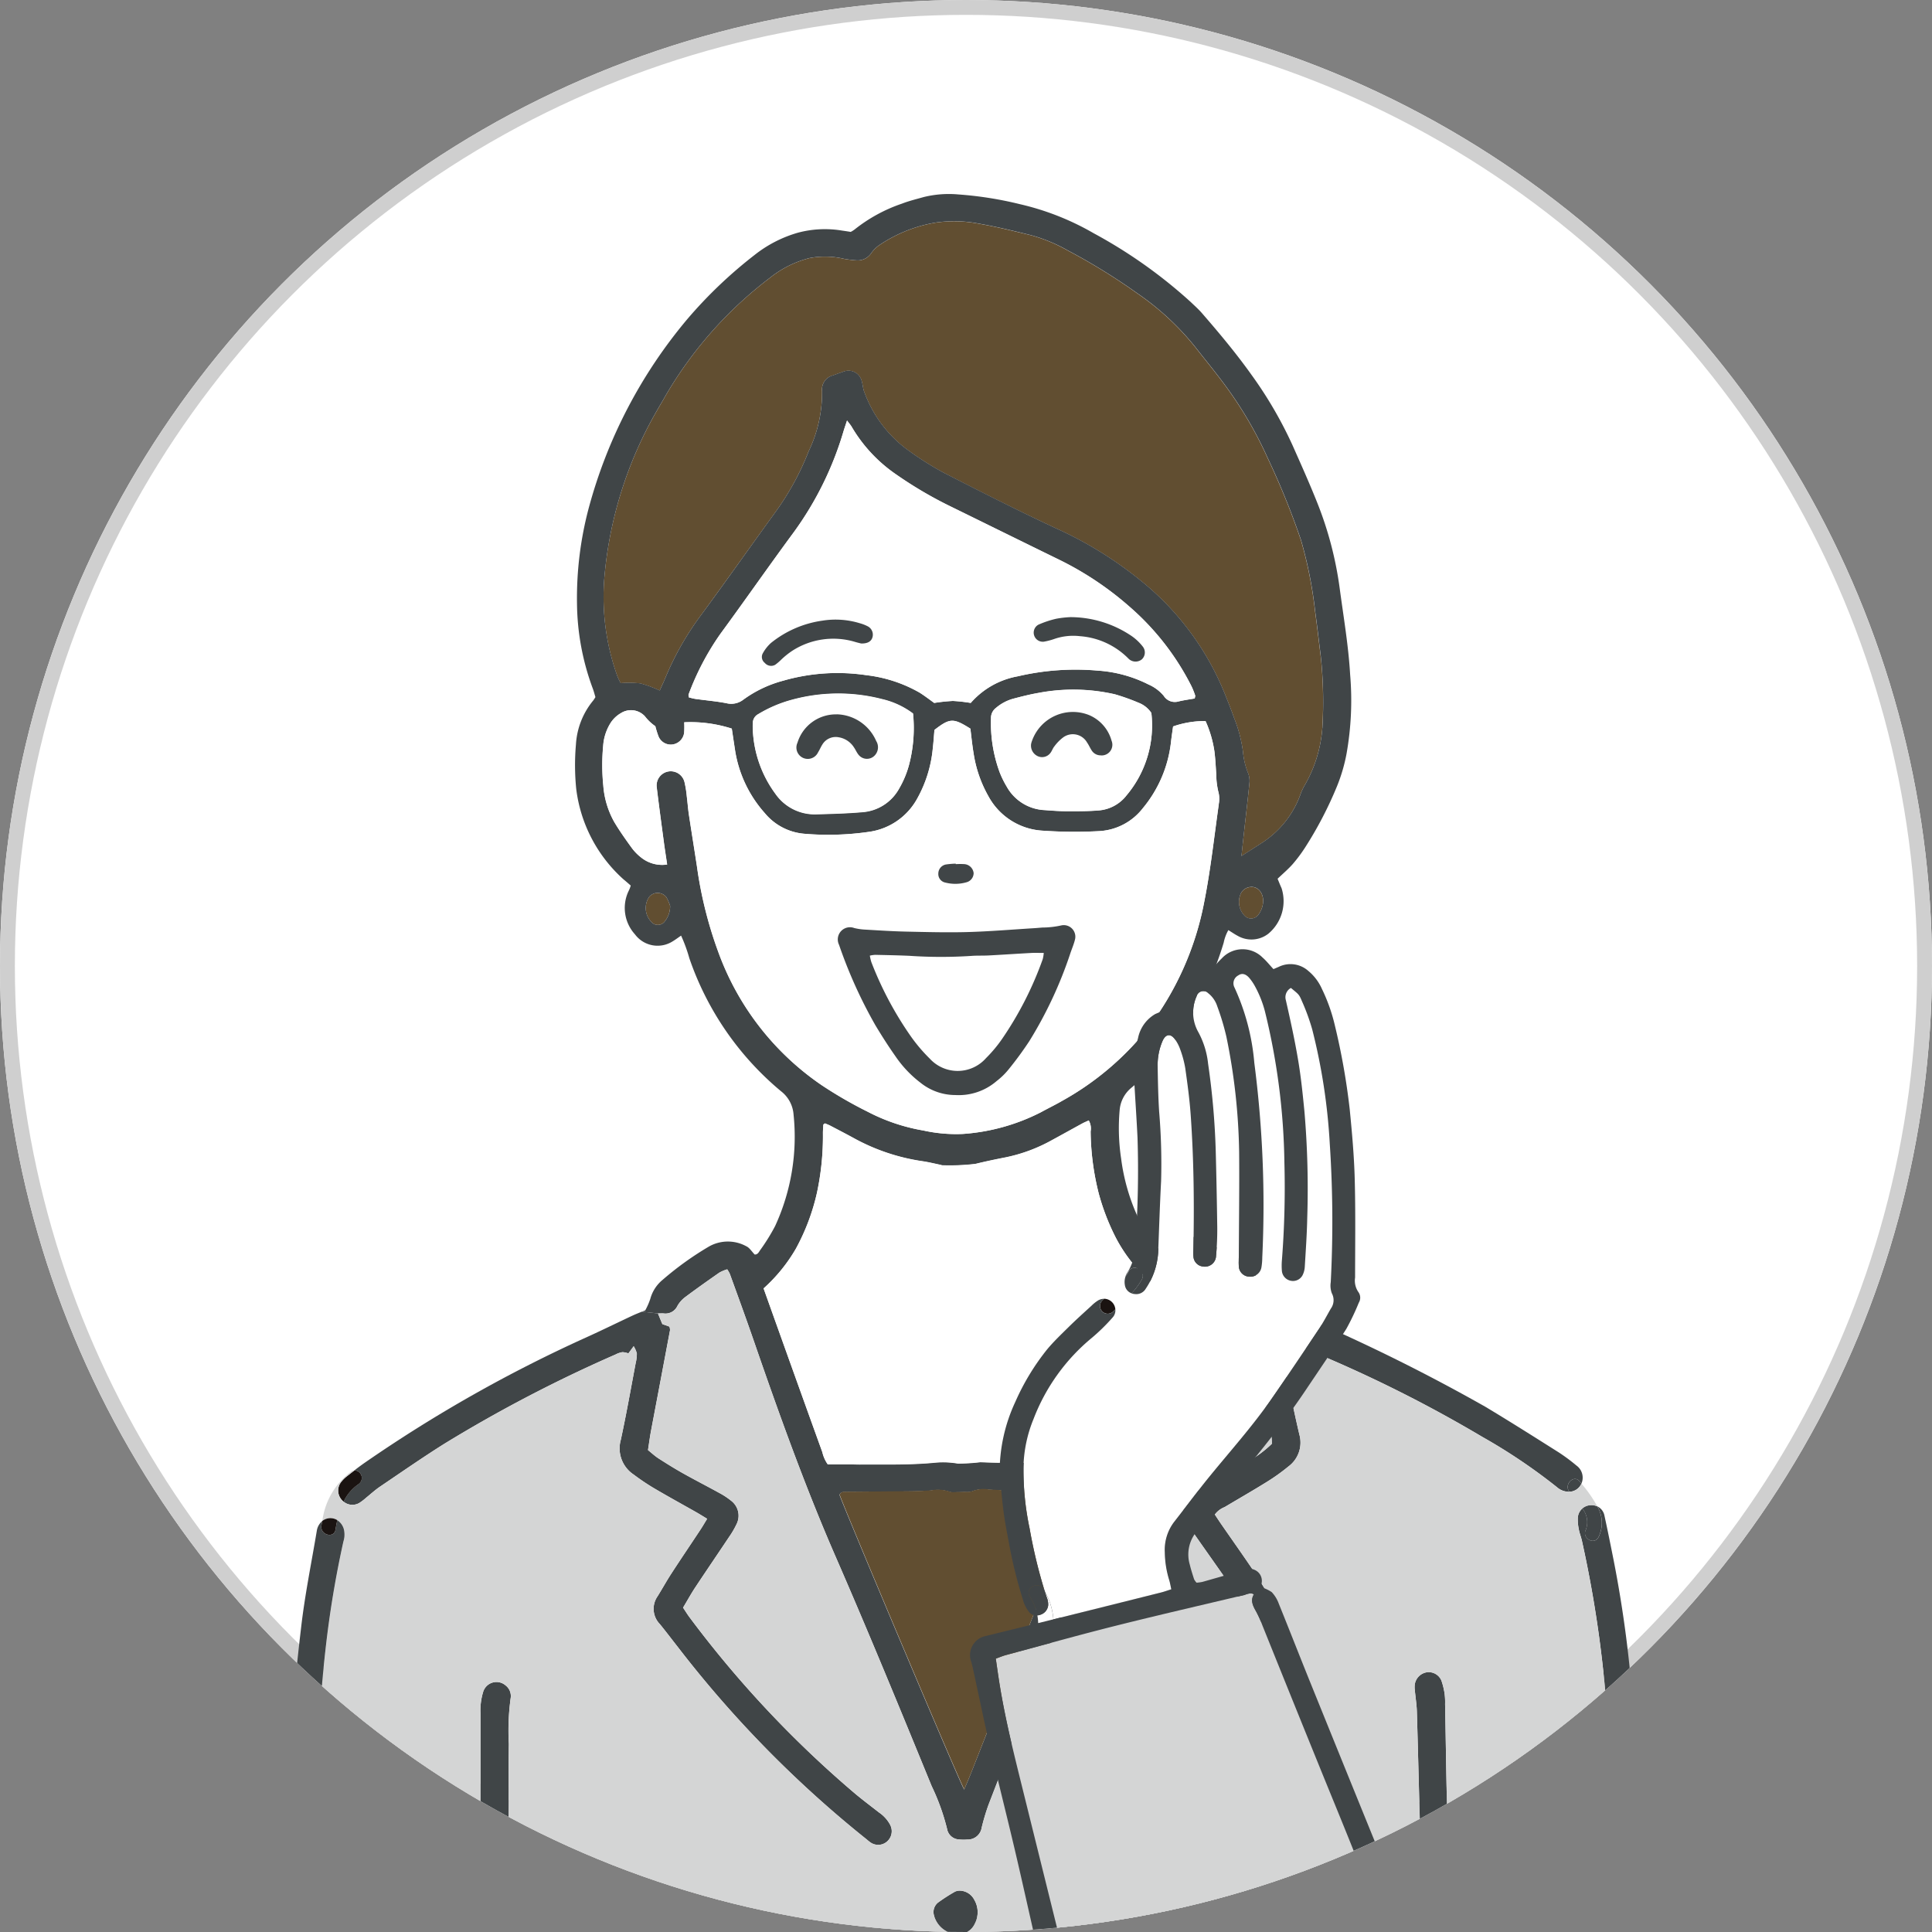 <svg xmlns="http://www.w3.org/2000/svg" xmlns:xlink="http://www.w3.org/1999/xlink" width="130" height="130" viewBox="0 0 130 130">
  <rect x="0" y="0" width="130" height="130" fill="#808080" stroke="none"/>
  <defs>
    <clipPath id="clip-path">
      <circle id="Ellipse_51" data-name="Ellipse 51" cx="65" cy="65" r="65" transform="translate(1305 7693)" fill="#fff" stroke="#cfcfcf" stroke-width="1"/>
    </clipPath>
    <clipPath id="clip-path-2">
      <rect id="Rectangle_1063" data-name="Rectangle 1063" width="91.292" height="120.938" fill="none"/>
    </clipPath>
  </defs>
  <g id="Group_67330" data-name="Group 67330" transform="translate(-1305 -7416)">
    <g id="Ellipse_50" data-name="Ellipse 50" transform="translate(1305 7416)" fill="#fff" stroke="#cfcfcf" stroke-width="1">
      <circle cx="65" cy="65" r="65" stroke="none"/>
      <circle cx="65" cy="65" r="64.5" fill="none"/>
    </g>
    <g id="Mask_Group_18" data-name="Mask Group 18" transform="translate(0 -277)" clip-path="url(#clip-path)">
      <g id="Group_67187" data-name="Group 67187" transform="translate(1324.354 7706.062)">
        <g id="Group_67186" data-name="Group 67186" clip-path="url(#clip-path-2)">
          <path id="Path_150172" data-name="Path 150172" d="M310.58,225.9a1.578,1.578,0,0,1-.335.972.6.6,0,0,1-.92.049,1.338,1.338,0,0,1-.212-1.563.828.828,0,0,1,.354-.3c.575-.24,1.092.159,1.112.844" transform="translate(-244.939 -178.368)" fill="#614e31"/>
          <path id="Path_150173" data-name="Path 150173" d="M117.685,227.24a3.121,3.121,0,0,1,.248.575,1.624,1.624,0,0,1-.374,1.063.577.577,0,0,1-.915-.012,1.336,1.336,0,0,1-.132-1.639.74.74,0,0,1,1.173.014" transform="translate(-92.196 -179.924)" fill="#614e31"/>
          <path id="Path_150174" data-name="Path 150174" d="M150.873,38.061a29.367,29.367,0,0,1,.107,4.85,9,9,0,0,1-1.14,3.762,4.358,4.358,0,0,0-.291.577,6.473,6.473,0,0,1-2.7,3.419c-.4.264-.807.519-1.311.844.063-.586.112-1.057.165-1.527.128-1.151.266-2.3.378-3.456a1.434,1.434,0,0,0-.108-.626,4.928,4.928,0,0,1-.331-1.407,9.506,9.506,0,0,0-.594-2.264c-.177-.51-.38-1.01-.579-1.51a18.752,18.752,0,0,0-5.761-7.785,25.937,25.937,0,0,0-5.484-3.4c-2.594-1.2-5.145-2.492-7.688-3.8a20.633,20.633,0,0,1-2.59-1.652,8.355,8.355,0,0,1-2.785-3.8c-.088-.22-.1-.474-.166-.7a.916.916,0,0,0-1.257-.657c-.23.075-.455.161-.683.242a.974.974,0,0,0-.738,1.035,9.053,9.053,0,0,1-.9,4.072,18.342,18.342,0,0,1-2.246,4.106c-1.663,2.295-3.3,4.611-4.976,6.893a19.644,19.644,0,0,0-2.4,4.2c-.122.3-.262.587-.4.9a8.128,8.128,0,0,0-1.3-.48,7.2,7.2,0,0,0-1.327-.018,4.459,4.459,0,0,1-.232-.492,15.782,15.782,0,0,1-.886-6.362,27.042,27.042,0,0,1,3.564-11.493c.157-.281.329-.557.486-.841a26.983,26.983,0,0,1,7.118-8.09,6.986,6.986,0,0,1,2.657-1.323,5.586,5.586,0,0,1,2.327.051,7.57,7.57,0,0,0,.8.1,1.1,1.1,0,0,0,1.039-.5,2.177,2.177,0,0,1,.577-.553,9.613,9.613,0,0,1,3.734-1.484,8.664,8.664,0,0,1,2.9.067c1.193.209,2.376.5,3.551.787a10.866,10.866,0,0,1,2.458,1.026,41.464,41.464,0,0,1,4.681,2.889,18.136,18.136,0,0,1,3.852,3.561c.679.872,1.388,1.724,2.041,2.614a26.6,26.6,0,0,1,2.858,4.881,51.807,51.807,0,0,1,2.25,5.543,28.581,28.581,0,0,1,.946,4.756c.14,1.016.256,2.033.382,3.051" transform="translate(-81.359 -6.972)" fill="#614e31"/>
          <path id="Path_150175" data-name="Path 150175" d="M423.136,450.331h.022c-.045-1.212-.083-2.425-.134-3.638-.095-2.183-.173-4.366-.3-6.544a79.864,79.864,0,0,0-1.335-10.338c-.2-1-.4-2.008-.62-3.008a.867.867,0,0,0-.476-.624,2.185,2.185,0,0,1,.077,2.069c-.289.565-1.14.067-.851-.5a1.449,1.449,0,0,0-.24-1.431.9.9,0,0,0-.3.606,3.164,3.164,0,0,0,.067.8c.047.264.154.518.211.779a79.343,79.343,0,0,1,1.781,13.125c.172,3.583.246,7.169.362,10.753q.09,2.823.172,5.644l1.888,0q-.158-3.85-.319-7.7" transform="translate(-332.163 -337.879)" fill="#404547"/>
          <path id="Path_150176" data-name="Path 150176" d="M421.464,425.854a2.185,2.185,0,0,1,.077,2.069c-.289.565-1.14.067-.851-.5a1.449,1.449,0,0,0-.24-1.431.9.9,0,0,1,.543-.224.945.945,0,0,1,.471.082" transform="translate(-333.337 -337.554)" fill="#404547"/>
          <path id="Path_150177" data-name="Path 150177" d="M160.711,85.538a1,1,0,0,1,.354,1.224c-.037-.047-.075-.094-.113-.14-.4-.494-1.083.2-.7.691a1.208,1.208,0,0,1-.825-.3,38.183,38.183,0,0,0-5.027-3.389,89.933,89.933,0,0,0-11.123-5.6c-.718-.307-1.433-.62-2.118-.915a.447.447,0,0,0-.3.482,5.782,5.782,0,0,0,.107.638c.366,1.742.71,3.49,1.116,5.222a2,2,0,0,1-.732,2.159,13.363,13.363,0,0,1-1.447,1.035c-.939.584-1.9,1.134-2.848,1.7a1.5,1.5,0,0,0-.658.5c.144.215.288.441.441.662.677.976,1.362,1.946,2.029,2.927.334.492.637,1,.953,1.506a1.457,1.457,0,0,1-.081,1.8c-.327.429-.634.874-.964,1.3q-1.14,1.473-2.293,2.937a72.388,72.388,0,0,1-8.5,8.987c-.662.6-1.348,1.163-2.025,1.742a1.243,1.243,0,0,1-.193.146.925.925,0,0,1-1.059-.083.9.9,0,0,1-.264-1.025,2.319,2.319,0,0,1,.817-.984,57.158,57.158,0,0,0,5.718-5.257,59.049,59.049,0,0,0,4.094-4.7q1.078-1.367,2.138-2.748c.311-.405.6-.83.892-1.24a6.793,6.793,0,0,0-.825-1.429c-.783-1.132-1.585-2.252-2.37-3.382a5.472,5.472,0,0,1-.5-.829,1.2,1.2,0,0,1,.3-1.541,5.14,5.14,0,0,1,.86-.6c.981-.571,1.972-1.118,2.951-1.688a8.052,8.052,0,0,0,1.715-1.258,3.145,3.145,0,0,0-.023-.467c-.571-2.718-1.168-5.432-1.711-8.156a2.738,2.738,0,0,0-1.2-1.834c-.626-.423-1.242-.86-1.874-1.274a1.059,1.059,0,0,0-.789-.279c-.073.2-.156.423-.23.648-1.451,4.293-2.876,8.6-4.356,12.877-1.189,3.442-2.626,6.79-3.972,10.174-1.667,4.185-3.281,8.391-4.905,12.592a14.779,14.779,0,0,0-.462,1.545.945.945,0,0,1-.967.8,3.01,3.01,0,0,1-.567-.006.853.853,0,0,1-.793-.7,14.79,14.79,0,0,0-1.039-2.888c-2.116-5.167-4.236-10.332-6.468-15.451-2.047-4.7-3.777-9.525-5.452-14.371-.535-1.555-1.1-3.1-1.661-4.647a2.043,2.043,0,0,0-.177-.305,2.6,2.6,0,0,0-.524.219c-.773.539-1.545,1.084-2.3,1.649a1.935,1.935,0,0,0-.529.6.883.883,0,0,1-.923.5c-.106-.008-.213,0-.376,0L97.841,75.2c.075-.029.15-.059.229-.092a4.565,4.565,0,0,0,.341-.776,2.5,2.5,0,0,1,.821-1.272A21.1,21.1,0,0,1,102.38,70.8a2.582,2.582,0,0,1,2.484-.008c.224.1.376.362.567.557.191.018.274-.144.354-.268a13.19,13.19,0,0,0,1.024-1.646,14.359,14.359,0,0,0,1.242-7.493,2.181,2.181,0,0,0-.843-1.577,20.132,20.132,0,0,1-6.171-8.952,10.366,10.366,0,0,0-.555-1.52c-.209.142-.38.274-.563.382a1.893,1.893,0,0,1-2.539-.466,2.641,2.641,0,0,1-.449-2.876c.036-.073.069-.146.1-.22.02-.051.036-.1.063-.189-.128-.112-.268-.234-.408-.354a.788.788,0,0,1-.065-.051,9.76,9.76,0,0,1-3.195-6.1,15.957,15.957,0,0,1-.019-2.99,5.1,5.1,0,0,1,1.165-2.959,2.12,2.12,0,0,0,.146-.228c-.059-.189-.11-.4-.185-.594a16.845,16.845,0,0,1-1.055-5.7,23.561,23.561,0,0,1,.764-6.33,33.08,33.08,0,0,1,6.669-12.82A30.484,30.484,0,0,1,105.419,4.1a8.436,8.436,0,0,1,2.935-1.508,7.025,7.025,0,0,1,2.968-.138c.187.025.372.055.575.087a1.867,1.867,0,0,0,.266-.167A10.56,10.56,0,0,1,115.345.639c.477-.185.978-.305,1.47-.445a7.087,7.087,0,0,1,2.33-.173A24.652,24.652,0,0,1,123.3.68a17.929,17.929,0,0,1,4.948,1.954,32.979,32.979,0,0,1,6.523,4.622c.272.26.557.512.8.8,1.15,1.325,2.273,2.671,3.291,4.1a27.6,27.6,0,0,1,2.765,4.748c.569,1.281,1.144,2.563,1.663,3.866a24.179,24.179,0,0,1,1.511,5.777c.258,1.925.587,3.84.7,5.783a20.519,20.519,0,0,1-.242,5.323,11.335,11.335,0,0,1-.634,2.169,25.734,25.734,0,0,1-2.163,4.155,10.21,10.21,0,0,1-.823,1.1c-.3.341-.653.638-1.02.99.083.195.166.415.266.63A2.853,2.853,0,0,1,140,49.762a1.851,1.851,0,0,1-2.059.148c-.208-.108-.4-.244-.635-.388a2.892,2.892,0,0,0-.315.85,22,22,0,0,1-2.876,6.043,17.148,17.148,0,0,1-3.342,3.722,2.168,2.168,0,0,0-.783,1.52,13.754,13.754,0,0,0,.1,3.23,13.587,13.587,0,0,0,1.13,3.954,7.723,7.723,0,0,0,1.3,2.041,2.528,2.528,0,0,0,.284.236l.234-.342a1.174,1.174,0,0,1,.584-.405,2.651,2.651,0,0,1,2.614.291c.606.406,1.22.8,1.817,1.215a4.666,4.666,0,0,1,2.223,2.785,123.636,123.636,0,0,1,14.321,6.932c1.667,1,3.307,2.039,4.95,3.077a12.489,12.489,0,0,1,1.169.868m-17.083-49.6a29.37,29.37,0,0,0-.107-4.85c-.126-1.018-.242-2.035-.382-3.051a28.581,28.581,0,0,0-.946-4.756,51.818,51.818,0,0,0-2.25-5.543,26.593,26.593,0,0,0-2.858-4.881c-.654-.89-1.362-1.742-2.041-2.614a18.135,18.135,0,0,0-3.852-3.561,41.462,41.462,0,0,0-4.681-2.889,10.856,10.856,0,0,0-2.458-1.025c-1.175-.292-2.358-.579-3.551-.788a8.659,8.659,0,0,0-2.9-.067A9.606,9.606,0,0,0,113.865,3.4a2.171,2.171,0,0,0-.577.553,1.1,1.1,0,0,1-1.039.5,7.57,7.57,0,0,1-.8-.1,5.59,5.59,0,0,0-2.327-.051,6.986,6.986,0,0,0-2.657,1.323,26.983,26.983,0,0,0-7.118,8.09c-.157.284-.329.559-.486.841A27.041,27.041,0,0,0,95.3,26.046a15.782,15.782,0,0,0,.886,6.362,4.441,4.441,0,0,0,.232.492,7.216,7.216,0,0,1,1.327.018,8.129,8.129,0,0,1,1.3.48c.138-.309.277-.6.4-.9a19.641,19.641,0,0,1,2.4-4.2c1.681-2.281,3.313-4.6,4.976-6.893a18.342,18.342,0,0,0,2.246-4.106,9.055,9.055,0,0,0,.9-4.072.975.975,0,0,1,.738-1.035c.228-.081.453-.167.683-.242a.916.916,0,0,1,1.257.657c.069.23.077.484.166.7a8.354,8.354,0,0,0,2.785,3.8,20.637,20.637,0,0,0,2.59,1.652c2.543,1.3,5.094,2.6,7.688,3.8a25.93,25.93,0,0,1,5.484,3.4,18.753,18.753,0,0,1,5.761,7.785c.2.5.4,1,.579,1.51a9.508,9.508,0,0,1,.594,2.264,4.926,4.926,0,0,0,.331,1.407,1.437,1.437,0,0,1,.108.626c-.112,1.153-.25,2.3-.378,3.456-.053.47-.1.941-.165,1.527.5-.324.909-.58,1.311-.844a6.471,6.471,0,0,0,2.7-3.419,4.4,4.4,0,0,1,.291-.577,9,9,0,0,0,1.14-3.762M139.314,48.5a1.579,1.579,0,0,0,.335-.972c-.02-.685-.537-1.084-1.112-.844a.826.826,0,0,0-.354.3,1.338,1.338,0,0,0,.212,1.563.6.6,0,0,0,.919-.049m-2.656-7.448a1.908,1.908,0,0,0-.014-.8,5.217,5.217,0,0,1-.15-1.2c-.033-.512-.057-1.026-.12-1.533a7.685,7.685,0,0,0-.6-2.063,6.437,6.437,0,0,0-2.183.362c-.045.331-.1.675-.138,1.022a8.415,8.415,0,0,1-1.9,4.482,3.983,3.983,0,0,1-2.923,1.539,31,31,0,0,1-3.8-.028,4.435,4.435,0,0,1-3.671-2.327,8.374,8.374,0,0,1-.994-2.891c-.093-.553-.148-1.114-.214-1.649-1.153-.726-1.376-.718-2.417.085-.037.412-.063.841-.114,1.269a8.547,8.547,0,0,1-1.057,3.372,4.382,4.382,0,0,1-3.218,2.216,19.036,19.036,0,0,1-4.361.132,3.861,3.861,0,0,1-2.665-1.388,8.261,8.261,0,0,1-1.994-4.18c-.078-.506-.153-1.01-.228-1.508a9.1,9.1,0,0,0-3.2-.425,5.389,5.389,0,0,1-.006.713.915.915,0,0,1-.811.783.891.891,0,0,1-.911-.539,6.271,6.271,0,0,1-.217-.693,3.12,3.12,0,0,1-.7-.665,1.266,1.266,0,0,0-1.626-.209,2.014,2.014,0,0,0-.734.736,3.321,3.321,0,0,0-.449,1.457,13.772,13.772,0,0,0,.008,2.669,5.891,5.891,0,0,0,.741,2.46c.358.6.766,1.175,1.177,1.742a3.326,3.326,0,0,0,.62.636,2.255,2.255,0,0,0,1.758.48c-.073-.5-.14-.925-.2-1.35-.171-1.281-.348-2.564-.5-3.848a.952.952,0,0,1,1.872-.336,7.081,7.081,0,0,1,.152.957c.051.4.079.805.138,1.2.177,1.173.368,2.344.547,3.519a27.585,27.585,0,0,0,1.425,5.718,18.445,18.445,0,0,0,6.985,9,28.354,28.354,0,0,0,3.082,1.777,12.7,12.7,0,0,0,3.74,1.26,10.2,10.2,0,0,0,2.652.232,13.6,13.6,0,0,0,5.265-1.464c.472-.26.96-.494,1.427-.766a19.324,19.324,0,0,0,5.718-4.826,20.227,20.227,0,0,0,3.838-8.568c.429-2.167.667-4.372.978-6.562m-1.618-7.117c.014-.092.043-.151.027-.2a5.5,5.5,0,0,0-.238-.6,17.516,17.516,0,0,0-4.2-5.393,21.423,21.423,0,0,0-4.7-3.136c-2.447-1.193-4.889-2.4-7.336-3.6a27.265,27.265,0,0,1-3.622-2.128,10.047,10.047,0,0,1-3.017-3.222c-.077-.132-.181-.246-.313-.425-.092.28-.161.48-.224.683a22.182,22.182,0,0,1-3.376,6.858c-1.665,2.258-3.267,4.562-4.927,6.824a17.878,17.878,0,0,0-2.134,4.069c-.018.041.01.1.022.2.136.031.286.077.437.1.695.1,1.394.155,2.08.287a1.331,1.331,0,0,0,1.13-.226,8.024,8.024,0,0,1,2.687-1.284,13.165,13.165,0,0,1,5.607-.374,9.374,9.374,0,0,1,3.587,1.177c.358.228.7.49.978.691a11.524,11.524,0,0,1,1.256-.134,10.909,10.909,0,0,1,1.2.134,5.491,5.491,0,0,1,3.171-1.793,17.034,17.034,0,0,1,5.385-.382,8.825,8.825,0,0,1,3.411.935,2.751,2.751,0,0,1,1.024.766.881.881,0,0,0,.988.374c.362-.091.736-.14,1.092-.2m-4.628,6.57a7.315,7.315,0,0,0,1.712-5.588,1.816,1.816,0,0,0-.858-.687,14.288,14.288,0,0,0-1.595-.569,12.55,12.55,0,0,0-5.143-.094c-.583.1-1.159.246-1.732.4a3.026,3.026,0,0,0-1.13.61.84.84,0,0,0-.333.7,9.565,9.565,0,0,0,.59,3.649,6.483,6.483,0,0,0,.465.941,3.079,3.079,0,0,0,2.571,1.585c.509.039,1.024.075,1.535.077.7,0,1.4,0,2.1-.057a2.631,2.631,0,0,0,1.817-.959m1.777,32.788a10.245,10.245,0,0,1-2.522-3.2,15.249,15.249,0,0,1-1.089-2.868,17.673,17.673,0,0,1-.541-4.161,1.076,1.076,0,0,0-.126-.734c-.148.069-.292.126-.427.2-.685.374-1.368.756-2.055,1.128a10.863,10.863,0,0,1-3.094,1.153c-.689.134-1.374.278-2.055.445a14.919,14.919,0,0,1-2.238.092c-.023,0-.049-.018-.077-.024-.393-.083-.787-.179-1.187-.242a13.673,13.673,0,0,1-4.582-1.51c-.543-.3-1.094-.585-1.643-.872-.134-.071-.278-.124-.39-.173-.069.053-.107.069-.108.087-.014.187-.028.374-.03.563a18.208,18.208,0,0,1-.4,4.015,14.473,14.473,0,0,1-1.421,3.771,10.962,10.962,0,0,1-2.171,2.669c.346.971.671,1.884,1,2.8q1.473,4.11,2.952,8.218a2.309,2.309,0,0,0,.362.817h1.5c.214,0,.431.012.648.012,1.7-.01,3.4.04,5.092-.126a5.859,5.859,0,0,1,1.525.063,13.581,13.581,0,0,0,1.508-.094c2.525.113,5.049-.012,7.57-.047.473-1.039,3.87-11.21,4-11.973m-4.919,14.552c.075-.187.24-.376.1-.61-.248-.172-.521-.065-.783-.059-1.805.051-3.612.108-5.417-.019a2.043,2.043,0,0,0-1.11.118,1.2,1.2,0,0,1-.473.041c-.212.01-.423.014-.635.016a.939.939,0,0,1-.4-.024,2.39,2.39,0,0,0-1.271-.087c-.431.028-.862.047-1.293.053-1.457.016-2.913.025-4.368.037-.189,0-.384-.026-.48.195.258.809,8.023,19.215,8.385,19.829.183-.435.323-.752.45-1.073q2.436-6.168,4.87-12.333c.8-2.029,1.618-4.053,2.419-6.084m-11.463-49.4a9.744,9.744,0,0,0,.283-3.5,5.534,5.534,0,0,0-2.064-.964,11.811,11.811,0,0,0-6.068.034,8.772,8.772,0,0,0-2.293.976.668.668,0,0,0-.354.591,2.54,2.54,0,0,0-.006.323,7.816,7.816,0,0,0,1.523,4.433,3.218,3.218,0,0,0,2.768,1.382c1.021-.028,2.047-.055,3.065-.142A3.07,3.07,0,0,0,115.152,40a6.492,6.492,0,0,0,.656-1.557M99.745,47.89a3.119,3.119,0,0,0-.248-.575.74.74,0,0,0-1.173-.014,1.336,1.336,0,0,0,.132,1.639.577.577,0,0,0,.915.012,1.624,1.624,0,0,0,.374-1.063" transform="translate(-74.007 0.001)" fill="#404547"/>
          <path id="Path_150178" data-name="Path 150178" d="M416.533,417.437c.038.045.075.092.112.14a.916.916,0,0,1-.813.551c-.382-.49.305-1.185.7-.691" transform="translate(-329.587 -330.814)" fill="#404547"/>
          <path id="Path_150179" data-name="Path 150179" d="M368.686,499.943c-.033-.512-.047-1.025-.074-1.537-.128-2.4-.293-4.8-.374-7.195-.1-3.019-.13-6.043-.191-9.066a4.451,4.451,0,0,0-.025-.646,4.774,4.774,0,0,0-.223-.939.927.927,0,0,0-.982-.557.973.973,0,0,0-.807.8,1.5,1.5,0,0,0,0,.4c.043.48.124.96.138,1.443.093,3.1.155,6.206.26,9.306.1,2.9.232,5.807.36,8.709l1.969,0c-.017-.245-.034-.487-.05-.728" transform="translate(-290.165 -380.544)" fill="#404547"/>
          <path id="Path_150180" data-name="Path 150180" d="M143.632,173.146a1.908,1.908,0,0,1,.014.8c-.311,2.191-.549,4.4-.978,6.562a20.23,20.23,0,0,1-3.838,8.568,19.329,19.329,0,0,1-5.718,4.826c-.467.272-.955.506-1.427.766a13.6,13.6,0,0,1-5.265,1.464,10.2,10.2,0,0,1-2.652-.232,12.689,12.689,0,0,1-3.74-1.26,28.369,28.369,0,0,1-3.082-1.777,18.445,18.445,0,0,1-6.985-9,27.581,27.581,0,0,1-1.425-5.718c-.179-1.175-.37-2.346-.547-3.519-.059-.4-.087-.8-.138-1.2a7.055,7.055,0,0,0-.152-.957.952.952,0,0,0-1.872.336c.154,1.284.331,2.567.5,3.848.057.425.124.85.2,1.35a2.255,2.255,0,0,1-1.758-.48,3.33,3.33,0,0,1-.62-.636c-.411-.567-.819-1.142-1.177-1.742a5.888,5.888,0,0,1-.74-2.46,13.771,13.771,0,0,1-.008-2.669,3.317,3.317,0,0,1,.449-1.457,2.012,2.012,0,0,1,.734-.736,1.266,1.266,0,0,1,1.625.209,3.108,3.108,0,0,0,.7.665,6.213,6.213,0,0,0,.217.693.891.891,0,0,0,.911.54.915.915,0,0,0,.811-.784,5.384,5.384,0,0,0,.006-.713,9.1,9.1,0,0,1,3.2.425c.075.5.15,1,.228,1.508a8.26,8.26,0,0,0,1.994,4.181,3.861,3.861,0,0,0,2.665,1.388,19.015,19.015,0,0,0,4.362-.132,4.381,4.381,0,0,0,3.218-2.216,8.549,8.549,0,0,0,1.057-3.372c.051-.429.077-.858.114-1.269,1.041-.8,1.264-.811,2.417-.085.067.535.122,1.1.215,1.649a8.368,8.368,0,0,0,.994,2.891,4.435,4.435,0,0,0,3.671,2.327,31.049,31.049,0,0,0,3.8.028,3.983,3.983,0,0,0,2.923-1.539,8.416,8.416,0,0,0,1.9-4.482c.04-.347.093-.691.138-1.022a6.435,6.435,0,0,1,2.183-.362,7.685,7.685,0,0,1,.6,2.063c.063.508.087,1.022.12,1.533a5.218,5.218,0,0,0,.15,1.2" transform="translate(-80.995 -132.892)" fill="#fff"/>
          <path id="Path_150181" data-name="Path 150181" d="M164.275,92.057c.016.045-.014.1-.028.2-.357.065-.73.114-1.092.2a.881.881,0,0,1-.988-.374,2.751,2.751,0,0,0-1.024-.766,8.825,8.825,0,0,0-3.411-.935,17.04,17.04,0,0,0-5.385.382,5.491,5.491,0,0,0-3.171,1.793,10.907,10.907,0,0,0-1.2-.134,11.534,11.534,0,0,0-1.256.134c-.281-.2-.62-.463-.978-.691a9.379,9.379,0,0,0-3.587-1.177,13.169,13.169,0,0,0-5.607.374,8.026,8.026,0,0,0-2.687,1.284,1.331,1.331,0,0,1-1.13.226c-.687-.132-1.386-.191-2.08-.287-.152-.022-.3-.067-.437-.1-.012-.1-.039-.156-.021-.2a17.869,17.869,0,0,1,2.134-4.068c1.659-2.261,3.261-4.566,4.927-6.824a22.178,22.178,0,0,0,3.376-6.857c.063-.2.132-.4.224-.683.132.179.236.293.313.425a10.044,10.044,0,0,0,3.017,3.222,27.266,27.266,0,0,0,3.622,2.128c2.447,1.2,4.889,2.4,7.336,3.6a21.43,21.43,0,0,1,4.7,3.136,17.519,17.519,0,0,1,4.2,5.393,5.591,5.591,0,0,1,.238.6" transform="translate(-103.214 -58.318)" fill="#fff"/>
          <path id="Path_150182" data-name="Path 150182" d="M239.212,162.522a7.316,7.316,0,0,1-1.712,5.588,2.632,2.632,0,0,1-1.817.959c-.7.059-1.4.059-2.1.057-.512,0-1.025-.037-1.535-.077a3.079,3.079,0,0,1-2.571-1.585,6.479,6.479,0,0,1-.465-.941,9.561,9.561,0,0,1-.59-3.649.839.839,0,0,1,.333-.7,3.026,3.026,0,0,1,1.13-.61c.573-.15,1.149-.3,1.732-.4a12.549,12.549,0,0,1,5.143.094,14.276,14.276,0,0,1,1.594.569,1.815,1.815,0,0,1,.858.687" transform="translate(-181.094 -127.605)" fill="#fff"/>
          <path id="Path_150183" data-name="Path 150183" d="M178.208,308.589a10.246,10.246,0,0,0,2.522,3.2c-.128.764-3.525,10.934-4,11.973-2.521.035-5.045.16-7.57.047a13.672,13.672,0,0,1-1.508.094,5.862,5.862,0,0,0-1.525-.063c-1.695.166-3.394.116-5.092.126-.216,0-.433-.01-.648-.012h-1.5a2.314,2.314,0,0,1-.362-.817q-1.485-4.1-2.952-8.218c-.327-.911-.652-1.824-1-2.795a10.958,10.958,0,0,0,2.171-2.669,14.464,14.464,0,0,0,1.421-3.771,18.208,18.208,0,0,0,.4-4.015c0-.189.016-.376.03-.563,0-.018.039-.034.108-.086.112.049.256.1.39.173.549.287,1.1.573,1.644.872a13.674,13.674,0,0,0,4.582,1.51c.4.063.793.159,1.187.242.027.006.053.025.077.024a14.94,14.94,0,0,0,2.238-.092c.681-.167,1.366-.311,2.055-.445a10.867,10.867,0,0,0,3.094-1.153c.687-.372,1.37-.754,2.055-1.128.136-.073.28-.13.427-.2a1.076,1.076,0,0,1,.126.734,17.661,17.661,0,0,0,.541,4.161,15.259,15.259,0,0,0,1.089,2.868" transform="translate(-122.547 -238.498)" fill="#fff"/>
          <path id="Path_150184" data-name="Path 150184" d="M195.482,420.655c.138.234-.028.423-.1.61-.8,2.031-1.616,4.055-2.419,6.084q-2.439,6.165-4.87,12.334c-.128.321-.267.638-.45,1.073-.362-.614-8.127-19.02-8.385-19.829.1-.22.291-.195.48-.195,1.454-.012,2.911-.022,4.368-.038.431-.006.862-.025,1.293-.053a2.388,2.388,0,0,1,1.272.087.941.941,0,0,0,.4.024c.213,0,.423-.006.635-.016a1.2,1.2,0,0,0,.473-.042,2.043,2.043,0,0,1,1.11-.118c1.8.128,3.612.071,5.417.02.262-.006.535-.112.783.059" transform="translate(-142.115 -333.42)" fill="#614e31"/>
          <path id="Path_150185" data-name="Path 150185" d="M212.5,551.58a1.656,1.656,0,0,1,.037,1.618,1.22,1.22,0,0,1-1.169.71,1.707,1.707,0,0,1-1.576-1.268.818.818,0,0,1,.277-.87,11.722,11.722,0,0,1,1.141-.734.78.78,0,0,1,.274-.065,1.126,1.126,0,0,1,1.016.608" transform="translate(-166.301 -436.816)" fill="#404547"/>
          <path id="Path_150186" data-name="Path 150186" d="M161.832,163.518a9.744,9.744,0,0,1-.283,3.5,6.494,6.494,0,0,1-.656,1.557,3.07,3.07,0,0,1-2.492,1.573c-1.018.087-2.043.114-3.065.142a3.217,3.217,0,0,1-2.767-1.382,7.814,7.814,0,0,1-1.523-4.433,2.5,2.5,0,0,1,.006-.323.667.667,0,0,1,.354-.59,8.76,8.76,0,0,1,2.293-.976,11.809,11.809,0,0,1,6.068-.034,5.533,5.533,0,0,1,2.065.964" transform="translate(-119.747 -128.573)" fill="#fff"/>
          <path id="Path_150187" data-name="Path 150187" d="M54.958,397.489a.92.92,0,0,1-.2,1.11.906.906,0,0,1-1.122.075,3.191,3.191,0,0,1-.252-.2A75.555,75.555,0,0,1,40.656,385.5c-.4-.509-.79-1.027-1.2-1.529a1.471,1.471,0,0,1-.15-1.866c.313-.5.6-1.025.923-1.522.648-1,1.313-1.978,1.968-2.97.146-.22.277-.451.445-.724-.266-.161-.488-.3-.718-.433-.961-.545-1.931-1.076-2.883-1.638a15.319,15.319,0,0,1-1.343-.905,2.111,2.111,0,0,1-.864-2.34c.37-1.713.675-3.441,1-5.163a2.638,2.638,0,0,0,.079-.64,1.776,1.776,0,0,0-.213-.494c-.14.191-.23.313-.356.486a1.285,1.285,0,0,0-.4-.085,1.44,1.44,0,0,0-.455.153,94.671,94.671,0,0,0-11.544,6.021c-1.46.919-2.88,1.906-4.311,2.874-.333.226-.632.5-.947.756a3.5,3.5,0,0,1-.449.342.927.927,0,0,1-1.057-.085,2.907,2.907,0,0,1,1-1.179.51.51,0,0,0-.27-.931c.234-.179.471-.356.715-.525a94.943,94.943,0,0,1,14.916-8.434c1.031-.468,2.049-.968,3.075-1.449.2-.092.407-.175.632-.266l1.081.118c.108.26.2.494.3.718.171.059.319.112.472.167a.722.722,0,0,1,.042.242q-.635,3.377-1.276,6.755c-.079.421-.134.847-.207,1.311.244.2.461.4.7.555.545.35,1.094.693,1.659,1.01.8.449,1.616.866,2.419,1.309a4.969,4.969,0,0,1,.811.531,1.263,1.263,0,0,1,.36,1.6,5.747,5.747,0,0,1-.489.836c-.748,1.122-1.509,2.236-2.254,3.362-.3.447-.555.919-.846,1.4.171.254.307.482.471.695A71.969,71.969,0,0,0,52.616,395.4c.519.431,1.059.837,1.59,1.252a2.329,2.329,0,0,1,.752.832" transform="translate(-14.415 -287.756)" fill="#404547"/>
          <path id="Path_150188" data-name="Path 150188" d="M63.285,501.2c.067-3.022.136-6.043.185-9.064.025-1.59-.006-3.185.018-4.775a16.126,16.126,0,0,1,.12-3.065.9.9,0,0,0-.335-.87.936.936,0,0,0-1.512.427,4.212,4.212,0,0,0-.181,1.437c0,3.32,0,6.639,0,10.733-.077,1.98-.176,4.47-.277,7.056l1.934,0q.024-.941.045-1.883" transform="translate(-48.604 -383.076)" fill="#404547"/>
          <path id="Path_150189" data-name="Path 150189" d="M17.513,414.471a.51.51,0,0,1,.27.931,2.906,2.906,0,0,0-1,1.179.956.956,0,0,1-.12-.114.939.939,0,0,1-.059-1.2,2.189,2.189,0,0,1,.4-.4c.171-.134.34-.268.513-.4" transform="translate(-13.015 -328.596)" fill="#1a1311"/>
          <path id="Path_150190" data-name="Path 150190" d="M20.036,388.706c0-4.094,0-7.413,0-10.733a4.211,4.211,0,0,1,.181-1.437.936.936,0,0,1,1.512-.427.9.9,0,0,1,.335.87,16.144,16.144,0,0,0-.12,3.065c-.024,1.59.008,3.185-.018,4.775-.049,3.021-.118,6.043-.185,9.064q-.02.942-.045,1.883l61.966.12c-.128-2.9-.261-5.8-.36-8.709-.1-3.1-.167-6.2-.26-9.306-.014-.482-.094-.963-.138-1.443a1.5,1.5,0,0,1,0-.4.973.973,0,0,1,.807-.8.927.927,0,0,1,.982.557,4.766,4.766,0,0,1,.223.939,4.44,4.44,0,0,1,.025.646c.061,3.023.09,6.046.191,9.066.081,2.4.246,4.8.374,7.194.027.512.041,1.025.074,1.537.016.241.033.482.05.728l10.833.021q-.086-2.821-.172-5.644c-.116-3.584-.191-7.17-.362-10.753a79.32,79.32,0,0,0-1.781-13.125c-.057-.262-.163-.516-.211-.779a3.141,3.141,0,0,1-.067-.8.9.9,0,0,1,.844-.83.944.944,0,0,1,.471.083,8.809,8.809,0,0,0-1.069-1.537.93.93,0,0,1-.124.207.916.916,0,0,1-.689.344,1.21,1.21,0,0,1-.825-.3,38.185,38.185,0,0,0-5.027-3.39,89.958,89.958,0,0,0-11.123-5.6c-.718-.307-1.433-.62-2.118-.915a.447.447,0,0,0-.3.482,5.716,5.716,0,0,0,.106.638c.366,1.742.71,3.49,1.116,5.222a2,2,0,0,1-.732,2.159,13.323,13.323,0,0,1-1.447,1.036c-.939.585-1.9,1.134-2.848,1.7a1.5,1.5,0,0,0-.658.5c.144.215.288.441.441.661.677.977,1.362,1.947,2.029,2.927.334.492.637,1,.953,1.506a1.456,1.456,0,0,1-.081,1.8c-.327.429-.634.874-.964,1.3q-1.14,1.473-2.293,2.937a72.4,72.4,0,0,1-8.5,8.987c-.662.6-1.348,1.164-2.025,1.742a1.263,1.263,0,0,1-.193.146.925.925,0,0,1-1.059-.083.9.9,0,0,1-.264-1.025,2.32,2.32,0,0,1,.817-.984,57.161,57.161,0,0,0,5.718-5.257,59.01,59.01,0,0,0,4.094-4.7q1.078-1.367,2.137-2.748c.311-.406.6-.83.892-1.24a6.8,6.8,0,0,0-.825-1.429c-.783-1.132-1.585-2.252-2.37-3.382a5.433,5.433,0,0,1-.5-.829,1.2,1.2,0,0,1,.3-1.541,5.151,5.151,0,0,1,.86-.6c.98-.57,1.972-1.118,2.95-1.688a8.047,8.047,0,0,0,1.715-1.258,3.117,3.117,0,0,0-.023-.467c-.571-2.718-1.168-5.432-1.711-8.156a2.738,2.738,0,0,0-1.2-1.834c-.626-.423-1.242-.86-1.874-1.273a1.058,1.058,0,0,0-.789-.28c-.073.2-.156.423-.23.648-1.451,4.293-2.876,8.6-4.356,12.877-1.189,3.442-2.626,6.79-3.972,10.174-1.667,4.185-3.281,8.391-4.905,12.592a14.8,14.8,0,0,0-.462,1.545.945.945,0,0,1-.967.8,3.009,3.009,0,0,1-.566-.006.853.853,0,0,1-.793-.7,14.792,14.792,0,0,0-1.039-2.888c-2.116-5.167-4.236-10.332-6.468-15.451-2.047-4.7-3.777-9.525-5.452-14.371-.535-1.555-1.1-3.1-1.661-4.647a2.061,2.061,0,0,0-.177-.305,2.608,2.608,0,0,0-.524.219c-.773.539-1.545,1.084-2.3,1.649a1.94,1.94,0,0,0-.529.6.883.883,0,0,1-.923.5c-.106-.008-.213,0-.376,0,.108.26.2.494.295.718.171.059.319.112.472.167a.722.722,0,0,1,.042.242q-.635,3.377-1.275,6.755c-.079.421-.134.847-.207,1.311.244.195.46.4.7.555.545.35,1.094.693,1.659,1.01.8.449,1.616.866,2.419,1.309a4.973,4.973,0,0,1,.811.531,1.264,1.264,0,0,1,.36,1.6,5.731,5.731,0,0,1-.489.836c-.748,1.122-1.509,2.236-2.254,3.362-.3.447-.555.919-.846,1.4.172.254.307.482.471.695a71.963,71.963,0,0,0,11.123,11.831c.519.431,1.059.836,1.59,1.252a2.327,2.327,0,0,1,.752.832.92.92,0,0,1-.2,1.11.906.906,0,0,1-1.122.075,3.214,3.214,0,0,1-.252-.2A75.554,75.554,0,0,1,33.3,373.508c-.4-.509-.79-1.027-1.2-1.529a1.471,1.471,0,0,1-.15-1.866c.313-.5.6-1.026.923-1.522.648-1,1.313-1.978,1.968-2.97.146-.22.277-.451.445-.724-.266-.161-.488-.3-.719-.433-.961-.545-1.931-1.076-2.883-1.638a15.46,15.46,0,0,1-1.343-.905,2.111,2.111,0,0,1-.864-2.34c.37-1.713.675-3.441,1-5.163a2.629,2.629,0,0,0,.079-.64,1.777,1.777,0,0,0-.213-.494c-.14.191-.23.313-.356.486a1.286,1.286,0,0,0-.4-.085,1.438,1.438,0,0,0-.455.153,94.662,94.662,0,0,0-11.544,6.021c-1.46.919-2.88,1.906-4.311,2.874-.332.226-.632.5-.946.756a3.526,3.526,0,0,1-.449.342.928.928,0,0,1-1.057-.085.959.959,0,0,1-.12-.114.939.939,0,0,1-.059-1.195,2.188,2.188,0,0,1,.4-.4c.171-.134.34-.268.514-.4a.454.454,0,0,0-.226.081,4.936,4.936,0,0,0-1.943,3.329.88.88,0,0,1,1.014-.061,1.048,1.048,0,0,1,.467.736,1.7,1.7,0,0,1,.01.4,2.165,2.165,0,0,1-.069.317,68.643,68.643,0,0,0-1.193,7.18,92.2,92.2,0,0,0-.587,10.342q-.067,5.889-.126,11.779l10.858.021c.1-2.586.2-5.076.277-7.056m30.786,2.012a11.732,11.732,0,0,1,1.142-.734.774.774,0,0,1,.273-.065,1.125,1.125,0,0,1,1.016.608,1.655,1.655,0,0,1,.037,1.618,1.22,1.22,0,0,1-1.169.71,1.708,1.708,0,0,1-1.577-1.268.818.818,0,0,1,.277-.87" transform="translate(-7.057 -275.762)" fill="#d4d5d5"/>
          <path id="Path_150191" data-name="Path 150191" d="M1.97,449.612a92.141,92.141,0,0,1,.587-10.342,68.57,68.57,0,0,1,1.193-7.18,2.193,2.193,0,0,0,.069-.317,1.713,1.713,0,0,0-.01-.4,1.05,1.05,0,0,0-.467-.736c-.047.215-.087.427-.12.636-.1.624-1.047.358-.949-.264.016-.1.035-.207.055-.311a1.06,1.06,0,0,0-.366.662c-.36,2.155-.8,4.294-1.051,6.467C.632,440.211.374,442.6.3,445c-.087,2.915-.142,5.828-.209,8.743h.04q-.067,3.82-.134,7.642l1.844,0q.062-5.889.126-11.779" transform="translate(0 -341.411)" fill="#404547"/>
          <path id="Path_150192" data-name="Path 150192" d="M12.013,430.13c-.047.215-.087.427-.12.636-.1.624-1.047.358-.949-.264.016-.1.035-.207.055-.311a.88.88,0,0,1,1.014-.061" transform="translate(-8.671 -340.906)" fill="#1a1311"/>
          <path id="Path_150193" data-name="Path 150193" d="M186.543,248.8a3.75,3.75,0,0,1-2.3-.826,7.667,7.667,0,0,1-1.692-1.788c-.474-.672-.917-1.367-1.341-2.072a31.6,31.6,0,0,1-2.451-5.422.819.819,0,0,1,1.022-1.13,3.942,3.942,0,0,0,.748.107c.907.053,1.814.113,2.722.133,1.391.03,2.784.069,4.174.03,1.474-.041,2.946-.167,4.419-.257.2-.012.4-.031.595-.046a5.988,5.988,0,0,0,1.258-.14.779.779,0,0,1,.933.966c-.074.3-.2.59-.3.885a27.867,27.867,0,0,1-2.765,5.927,23.383,23.383,0,0,1-1.408,1.92,4.772,4.772,0,0,1-.793.77,3.905,3.905,0,0,1-2.814.941m-5.719-9.38a3.047,3.047,0,0,0,.1.434,23.353,23.353,0,0,0,2.62,4.944,10.963,10.963,0,0,0,1.313,1.555,2.543,2.543,0,0,0,3.785-.036,9.215,9.215,0,0,0,1.086-1.3,23.237,23.237,0,0,0,2.73-5.361,2.308,2.308,0,0,0,.067-.416c-.309,0-.562-.011-.814,0-.962.052-1.923.117-2.885.169-.4.021-.8,0-1.189.032a31.3,31.3,0,0,1-4.159-.008c-.765-.034-1.53-.048-2.3-.065a2.257,2.257,0,0,0-.358.054" transform="translate(-141.655 -188.179)" fill="#404547" fill-rule="evenodd"/>
          <path id="Path_150194" data-name="Path 150194" d="M167.971,168.93a2.977,2.977,0,0,1,2.663,1.792.8.8,0,0,1-.132,1.012.719.719,0,0,1-1.055-.084c-.124-.151-.2-.344-.311-.5a1.5,1.5,0,0,0-1.033-.676,1.048,1.048,0,0,0-1.092.494c-.106.166-.18.353-.286.52a.764.764,0,0,1-1.387-.642,2.7,2.7,0,0,1,2.633-1.911" transform="translate(-131.033 -133.928)" fill="#404547" fill-rule="evenodd"/>
          <path id="Path_150195" data-name="Path 150195" d="M246.13,171.022a.705.705,0,0,1-.622-.34c-.108-.165-.184-.352-.3-.515a1.1,1.1,0,0,0-1.624-.345,2.914,2.914,0,0,0-.584.6c-.107.128-.156.3-.26.434a.7.7,0,0,1-.836.23.782.782,0,0,1-.467-.825,1.348,1.348,0,0,1,.072-.244,2.921,2.921,0,0,1,3.822-1.708,2.629,2.629,0,0,1,1.521,1.729.718.718,0,0,1-.727.987" transform="translate(-191.411 -133.258)" fill="#404547" fill-rule="evenodd"/>
          <path id="Path_150196" data-name="Path 150196" d="M160.687,139.8c-.094-.025-.287-.066-.474-.126a5.1,5.1,0,0,0-4.151.6,5.368,5.368,0,0,0-.787.632,3.4,3.4,0,0,1-.383.324.557.557,0,0,1-.7-.127.507.507,0,0,1-.149-.616,2.657,2.657,0,0,1,.565-.726,7.072,7.072,0,0,1,3.458-1.5,5.572,5.572,0,0,1,2.518.173,2.757,2.757,0,0,1,.55.215.635.635,0,0,1,.305.726c-.077.275-.319.432-.756.422" transform="translate(-122.085 -109.56)" fill="#404547" fill-rule="evenodd"/>
          <path id="Path_150197" data-name="Path 150197" d="M244.751,137.378a7.378,7.378,0,0,1,4.146,1.285,3.426,3.426,0,0,1,.733.7.636.636,0,0,1-.062.854.671.671,0,0,1-.921-.066,5.11,5.11,0,0,0-3.249-1.491,3.9,3.9,0,0,0-1.76.2,4.584,4.584,0,0,1-.657.169.612.612,0,0,1-.377-1.142,6.668,6.668,0,0,1,1.2-.4,6.887,6.887,0,0,1,.944-.108" transform="translate(-192.087 -108.915)" fill="#404547" fill-rule="evenodd"/>
          <path id="Path_150198" data-name="Path 150198" d="M212.5,217.487a4.932,4.932,0,0,1,.592,0,.68.68,0,0,1,.611.6.643.643,0,0,1-.482.62,2.706,2.706,0,0,1-1.419.021.584.584,0,0,1-.475-.616.624.624,0,0,1,.5-.6,5.429,5.429,0,0,1,.672-.058c0,.01,0,.019,0,.029" transform="translate(-167.543 -172.403)" fill="#404547" fill-rule="evenodd"/>
          <path id="Path_150199" data-name="Path 150199" d="M247.353,454.455c-.255.4-.072.773.145,1.152a7.787,7.787,0,0,1,.418.93q1.964,4.854,3.924,9.709c1.384,3.408,2.811,6.8,4.044,10.264a.466.466,0,0,0-.11.785,3.677,3.677,0,0,1,.636.7,7.285,7.285,0,0,1,.87,1.753c-7.616.195-15.235.383-22.855.394-.075-.45-.191-.891-.27-1.338a.624.624,0,0,0,.079-.1.874.874,0,0,0,.133-.653c-.043-.222-.091-.443-.147-.665q-1.228-4.954-2.457-9.912c-.574-2.314-1.152-4.627-1.531-6.982-.089-.555-.166-1.113-.253-1.707.255-.091.46-.18.673-.238,1.021-.276,2.045-.555,3.066-.831,1.438-.392,2.88-.777,4.324-1.14,2.886-.725,5.787-1.39,8.681-2.078a1.549,1.549,0,0,1,.387-.108.453.453,0,0,1,.24.073" transform="translate(-182.33 -360.238)" fill="#d4d5d5"/>
          <path id="Path_150200" data-name="Path 150200" d="M257.435,259.021c-.226-1.343-.516-2.675-.82-4a.71.71,0,0,1,.34-.829c.516.431.543.421.729.866a14.333,14.333,0,0,1,.7,1.914,40.154,40.154,0,0,1,1.185,7.732,78.858,78.858,0,0,1,.064,9.284,1.492,1.492,0,0,0,.073.748.971.971,0,0,1-.07,1.038c-.255.443-.489.9-.773,1.324-1.073,1.606-2.146,3.211-3.249,4.794-1.268,1.821-2.751,3.473-4.15,5.19-.806.99-1.568,2.018-2.356,3.023a3.1,3.1,0,0,0-.64,2.07,6.6,6.6,0,0,0,.29,1.842c.064.205.1.421.147.638-.273.085-.485.164-.7.218q-3.621.908-7.245,1.809a4.51,4.51,0,0,0-.582-1.894,34.715,34.715,0,0,1-1.019-4.229,18.889,18.889,0,0,1-.41-4.14,9.05,9.05,0,0,1,.68-3.224,13.185,13.185,0,0,1,3.93-5.463,13,13,0,0,0,1.394-1.37.7.7,0,0,0,.178-.535v0c.354-.346.744-.7,1.09-1.079a.777.777,0,0,0,.245.05.735.735,0,0,0,.715-.367,4.906,4.906,0,0,0,.827-2.385c.068-1.618.118-3.236.2-4.852a42.014,42.014,0,0,0-.133-4.68c-.06-1.02-.079-2.043-.1-3.064a4.052,4.052,0,0,1,.319-1.662c.215-.508.564-.549.87-.1a2.692,2.692,0,0,1,.342.682,6.954,6.954,0,0,1,.327,1.23c.147,1.04.29,2.085.365,3.131.215,3.033.245,6.073.18,9.114a2.791,2.791,0,0,0,.014.51.72.72,0,0,0,.642.588.749.749,0,0,0,.87-.725,18.723,18.723,0,0,0,.081-1.958q-.028-2.514-.1-5.026a50.474,50.474,0,0,0-.516-5.938,5.68,5.68,0,0,0-.688-2.182,2.679,2.679,0,0,1-.079-2.372.457.457,0,0,1,.76-.2,1.831,1.831,0,0,1,.626.9,16.878,16.878,0,0,1,.611,2.035,41.227,41.227,0,0,1,.86,7.778c.021,2.356-.012,4.714-.023,7.071a5.725,5.725,0,0,0,0,.6.726.726,0,0,0,.715.7.75.75,0,0,0,.806-.609,4.094,4.094,0,0,0,.058-.678,74.161,74.161,0,0,0-.535-13.094,15.133,15.133,0,0,0-1.336-5.076.6.6,0,0,1,.257-.81c.234-.166.491-.118.744.174a3.35,3.35,0,0,1,.381.561,7.371,7.371,0,0,1,.661,1.653,44.911,44.911,0,0,1,1.318,10.2,62.954,62.954,0,0,1-.166,6.558,4.282,4.282,0,0,0,0,.765.744.744,0,0,0,.6.636.728.728,0,0,0,.789-.375,1.443,1.443,0,0,0,.149-.566c.066-1.1.145-2.211.166-3.317a61.027,61.027,0,0,0-.191-7.152c-.114-1.158-.232-2.318-.427-3.464" transform="translate(-189.432 -200.783)" fill="#fff"/>
          <path id="Path_150201" data-name="Path 150201" d="M266.068,351.99c.178-.193.373-.385.537-.6a1.128,1.128,0,0,0-.054.588.694.694,0,0,0,.456.57c-.346.379-.736.733-1.09,1.079a.772.772,0,0,0-.756-.713c.307-.3.611-.611.907-.928" transform="translate(-210.221 -278.588)" fill="#fff"/>
          <path id="Path_150202" data-name="Path 150202" d="M254.379,265.688a4.909,4.909,0,0,1-.827,2.385.735.735,0,0,1-.715.367.771.771,0,0,1-.244-.05,4.771,4.771,0,0,0,.692-.936c.319-.587-.576-1.111-.9-.522a2.2,2.2,0,0,1-.2.3,1.026,1.026,0,0,1,.118-.226,3.555,3.555,0,0,0,.549-1.937,69.264,69.264,0,0,0,.143-7.155c-.066-1.361-.162-2.72-.236-4.082a8.187,8.187,0,0,1,.271-2.617,2.419,2.419,0,0,1,1.156-1.618,7.294,7.294,0,0,1,.978-.354,9.608,9.608,0,0,1,.226-1.042,3.852,3.852,0,0,1,.454-1,1.718,1.718,0,0,1,1.525-.775c.226,0,.454,0,.764,0,.143-.158.321-.377.526-.568a1.9,1.9,0,0,1,2.752-.062c.253.22.464.491.731.777.112-.048.236-.1.358-.153a1.8,1.8,0,0,1,1.989.276,3.3,3.3,0,0,1,.916,1.214,11.633,11.633,0,0,1,.856,2.4,45.789,45.789,0,0,1,1.013,5.7c.153,1.554.294,3.114.336,4.674.06,2.213.027,4.43.025,6.647a1.352,1.352,0,0,0,.215.963.646.646,0,0,1,.035.725,16.352,16.352,0,0,1-.839,1.761c-.881,1.393-1.815,2.75-2.731,4.117-1.6,2.389-3.435,4.593-5.256,6.811-.739.9-1.411,1.852-2.132,2.766a2.411,2.411,0,0,0-.414,2.173c.079.33.185.655.288.978a1.029,1.029,0,0,0,.166.234,2.673,2.673,0,0,0,.4-.054c.818-.23,1.635-.468,2.451-.7.11-.033.218-.068.323-.106a.889.889,0,0,1,.957.141.807.807,0,0,1,.188.939.386.386,0,0,0-.006.089l-.7.408a1.557,1.557,0,0,0-.387.108c-2.894.688-5.795,1.353-8.681,2.078-1.444.363-2.886.748-4.324,1.14l-.218-.806a.469.469,0,0,0,.367-.485c0-.093-.006-.187-.015-.28q3.624-.9,7.246-1.809c.22-.054.431-.133.7-.218-.05-.218-.083-.433-.147-.638a6.6,6.6,0,0,1-.29-1.842,3.1,3.1,0,0,1,.64-2.07c.787-1.005,1.55-2.033,2.356-3.023,1.4-1.718,2.882-3.369,4.15-5.19,1.1-1.583,2.176-3.188,3.249-4.794.284-.425.518-.881.773-1.324a.971.971,0,0,0,.07-1.038,1.492,1.492,0,0,1-.072-.748,78.815,78.815,0,0,0-.064-9.284,40.134,40.134,0,0,0-1.185-7.732,14.326,14.326,0,0,0-.7-1.914c-.187-.446-.214-.435-.73-.866a.71.71,0,0,0-.34.829c.3,1.326.595,2.658.82,4,.195,1.146.313,2.306.427,3.464a61.083,61.083,0,0,1,.191,7.152c-.021,1.106-.1,2.213-.166,3.317a1.444,1.444,0,0,1-.149.566.728.728,0,0,1-.789.375.744.744,0,0,1-.6-.636,4.283,4.283,0,0,1,0-.764,63,63,0,0,0,.166-6.558,44.909,44.909,0,0,0-1.317-10.2,7.386,7.386,0,0,0-.661-1.654,3.345,3.345,0,0,0-.381-.561c-.253-.292-.51-.34-.744-.174a.6.6,0,0,0-.257.81,15.137,15.137,0,0,1,1.336,5.076,74.193,74.193,0,0,1,.535,13.094,4.115,4.115,0,0,1-.058.677.75.75,0,0,1-.806.609.726.726,0,0,1-.715-.7,5.729,5.729,0,0,1,0-.6c.01-2.358.043-4.716.023-7.071a41.205,41.205,0,0,0-.86-7.778,16.805,16.805,0,0,0-.611-2.035,1.83,1.83,0,0,0-.625-.895.458.458,0,0,0-.76.2,2.679,2.679,0,0,0,.079,2.373,5.676,5.676,0,0,1,.688,2.182,50.427,50.427,0,0,1,.516,5.938q.065,2.511.1,5.026a18.727,18.727,0,0,1-.081,1.958.749.749,0,0,1-.87.725.72.72,0,0,1-.642-.588,2.813,2.813,0,0,1-.015-.51c.064-3.041.035-6.081-.18-9.114-.074-1.046-.217-2.091-.364-3.131a6.982,6.982,0,0,0-.327-1.231,2.69,2.69,0,0,0-.342-.682c-.306-.45-.655-.408-.87.1a4.047,4.047,0,0,0-.319,1.662c.017,1.021.035,2.045.1,3.064a41.958,41.958,0,0,1,.132,4.68c-.085,1.616-.135,3.234-.2,4.852" transform="translate(-195.808 -194.426)" fill="#404547"/>
          <path id="Path_150203" data-name="Path 150203" d="M244.846,568.044a6.363,6.363,0,0,1-.1-.75c-.044-.667.992-.663,1.036,0a5.841,5.841,0,0,0,.081.628.749.749,0,0,1-1.015.122" transform="translate(-194.035 -449.361)" fill="#404547"/>
          <path id="Path_150204" data-name="Path 150204" d="M264.795,359.466v0c-.056.052-.11.106-.164.159a.519.519,0,0,1-.733-.733l.141-.141a.771.771,0,0,1,.756.713" transform="translate(-209.1 -284.423)" fill="#1a1311"/>
          <path id="Path_150205" data-name="Path 150205" d="M356.774,562.4a.75.75,0,0,1-.377.217.769.769,0,0,1-.835-.267.923.923,0,0,1-.129-.226c-.139-.342-.234-.7-.356-1.046-.023-.064-.045-.126-.068-.191a.528.528,0,0,1,.624.052,4.944,4.944,0,0,1,1.142,1.461" transform="translate(-281.454 -444.612)" fill="#404547"/>
          <path id="Path_150206" data-name="Path 150206" d="M354.354,562.42a.922.922,0,0,0,.128.226l-.027.019a3.692,3.692,0,0,0-.636-.7.466.466,0,0,1,.11-.785c.023.064.046.126.068.191.122.348.218.7.356,1.046" transform="translate(-280.375 -444.911)" fill="#d4d5d5"/>
          <path id="Path_150207" data-name="Path 150207" d="M245.553,570.928a13.305,13.305,0,0,0-.313-1.736.749.749,0,0,0,1.015-.122c.079.448.195.889.269,1.338,7.62-.01,15.239-.2,22.855-.394a7.284,7.284,0,0,0-.87-1.753l.027-.019a.768.768,0,0,0,.835.267.749.749,0,0,0,.377-.218,13.663,13.663,0,0,1,.856,2.084.522.522,0,0,1-.5.655c-8.01.205-16.02.41-24.034.414a.526.526,0,0,1-.518-.518" transform="translate(-194.429 -450.508)" fill="#d4d5d5"/>
          <path id="Path_150208" data-name="Path 150208" d="M232.827,379.066a31.207,31.207,0,0,1-.976-3.957c-.133-.7-.267-1.392-.357-2.095-.11-.843-.172-1.691-.255-2.536a11.16,11.16,0,0,1,1.053-4.786,15.781,15.781,0,0,1,2.155-3.551c.437-.52.93-.992,1.415-1.469.506-.5,1.032-.972,1.554-1.45a2.523,2.523,0,0,1,.462-.367.771.771,0,0,1,.39-.1l-.141.141a.519.519,0,0,0,.733.733c.054-.054.108-.108.164-.16a.7.7,0,0,1-.178.535,13.022,13.022,0,0,1-1.395,1.37,13.185,13.185,0,0,0-3.93,5.463,9.048,9.048,0,0,0-.68,3.224,18.9,18.9,0,0,0,.41,4.14,34.664,34.664,0,0,0,1.019,4.229c-.031-.054-.062-.108-.1-.16-.356-.562-1.253-.044-.9.522a3.494,3.494,0,0,1,.5,1.264.628.628,0,0,1-.566-.245,2.428,2.428,0,0,1-.383-.744" transform="translate(-183.329 -284.422)" fill="#404547"/>
          <path id="Path_150209" data-name="Path 150209" d="M243.75,463.108l1.021-.255c.008.093.012.186.014.28a.468.468,0,0,1-.367.485.518.518,0,0,1-.669-.485Z" transform="translate(-193.247 -366.954)" fill="#404547"/>
          <path id="Path_150210" data-name="Path 150210" d="M313.366,452.413a2.362,2.362,0,0,1,.739.332,2.256,2.256,0,0,1,.479.787c.736,1.815,1.446,3.64,2.182,5.455q2.539,6.272,5.09,12.539.672,1.657,1.3,3.332a4.051,4.051,0,0,1,.242.986.765.765,0,0,1-.191.617A4.942,4.942,0,0,0,322.066,475a.528.528,0,0,0-.624-.052c-1.233-3.466-2.66-6.856-4.044-10.264q-1.97-4.851-3.924-9.709a7.882,7.882,0,0,0-.419-.93c-.218-.379-.4-.748-.145-1.152a.454.454,0,0,0-.24-.073Z" transform="translate(-247.888 -358.677)" fill="#404547"/>
          <path id="Path_150211" data-name="Path 150211" d="M243.975,453.713a4.513,4.513,0,0,1,.582,1.894l-1.021.255a3.382,3.382,0,0,0-.056-.522.709.709,0,0,0,.209-.046.751.751,0,0,0,.518-.619,1.144,1.144,0,0,0-.077-.5q-.081-.233-.155-.466" transform="translate(-193.033 -359.708)" fill="#fff"/>
          <path id="Path_150212" data-name="Path 150212" d="M272.062,348.957c.319-.588,1.214-.064.9.522a4.774,4.774,0,0,1-.692.937.694.694,0,0,1-.456-.57,1.129,1.129,0,0,1,.054-.588,2.214,2.214,0,0,0,.2-.3" transform="translate(-215.48 -276.452)" fill="#404547"/>
          <path id="Path_150213" data-name="Path 150213" d="M241.763,452.178q.075.233.155.466a1.145,1.145,0,0,1,.077.5.751.751,0,0,1-.518.619.713.713,0,0,1-.209.046,3.494,3.494,0,0,0-.5-1.264c-.358-.565.539-1.083.9-.522.033.052.064.106.1.16" transform="translate(-190.821 -358.173)" fill="#404547"/>
          <path id="Path_150214" data-name="Path 150214" d="M227.142,465.4c-1.022.275-2.045.555-3.066.831-.213.058-.419.147-.673.238.087.595.163,1.152.253,1.707.379,2.356.957,4.668,1.531,6.982q1.228,4.957,2.457,9.912c.056.222.1.443.147.665a.875.875,0,0,1-.133.653.637.637,0,0,1-.079.1,5.841,5.841,0,0,1-.081-.628c-.043-.663-1.079-.667-1.036,0a6.368,6.368,0,0,0,.1.75.729.729,0,0,1-.186-.2,2.307,2.307,0,0,1-.244-.717c-.489-2.128-.957-4.262-1.457-6.39-.539-2.291-1.121-4.575-1.653-6.868-.4-1.711-.752-3.435-1.127-5.155-.041-.193-.083-.387-.139-.576a1.309,1.309,0,0,1,.972-1.753c.961-.241,1.927-.471,2.888-.711l.638-.16v.025a.518.518,0,0,0,.669.485Z" transform="translate(-175.752 -367.929)" fill="#404547"/>
        </g>
      </g>
    </g>
  </g>
</svg>
